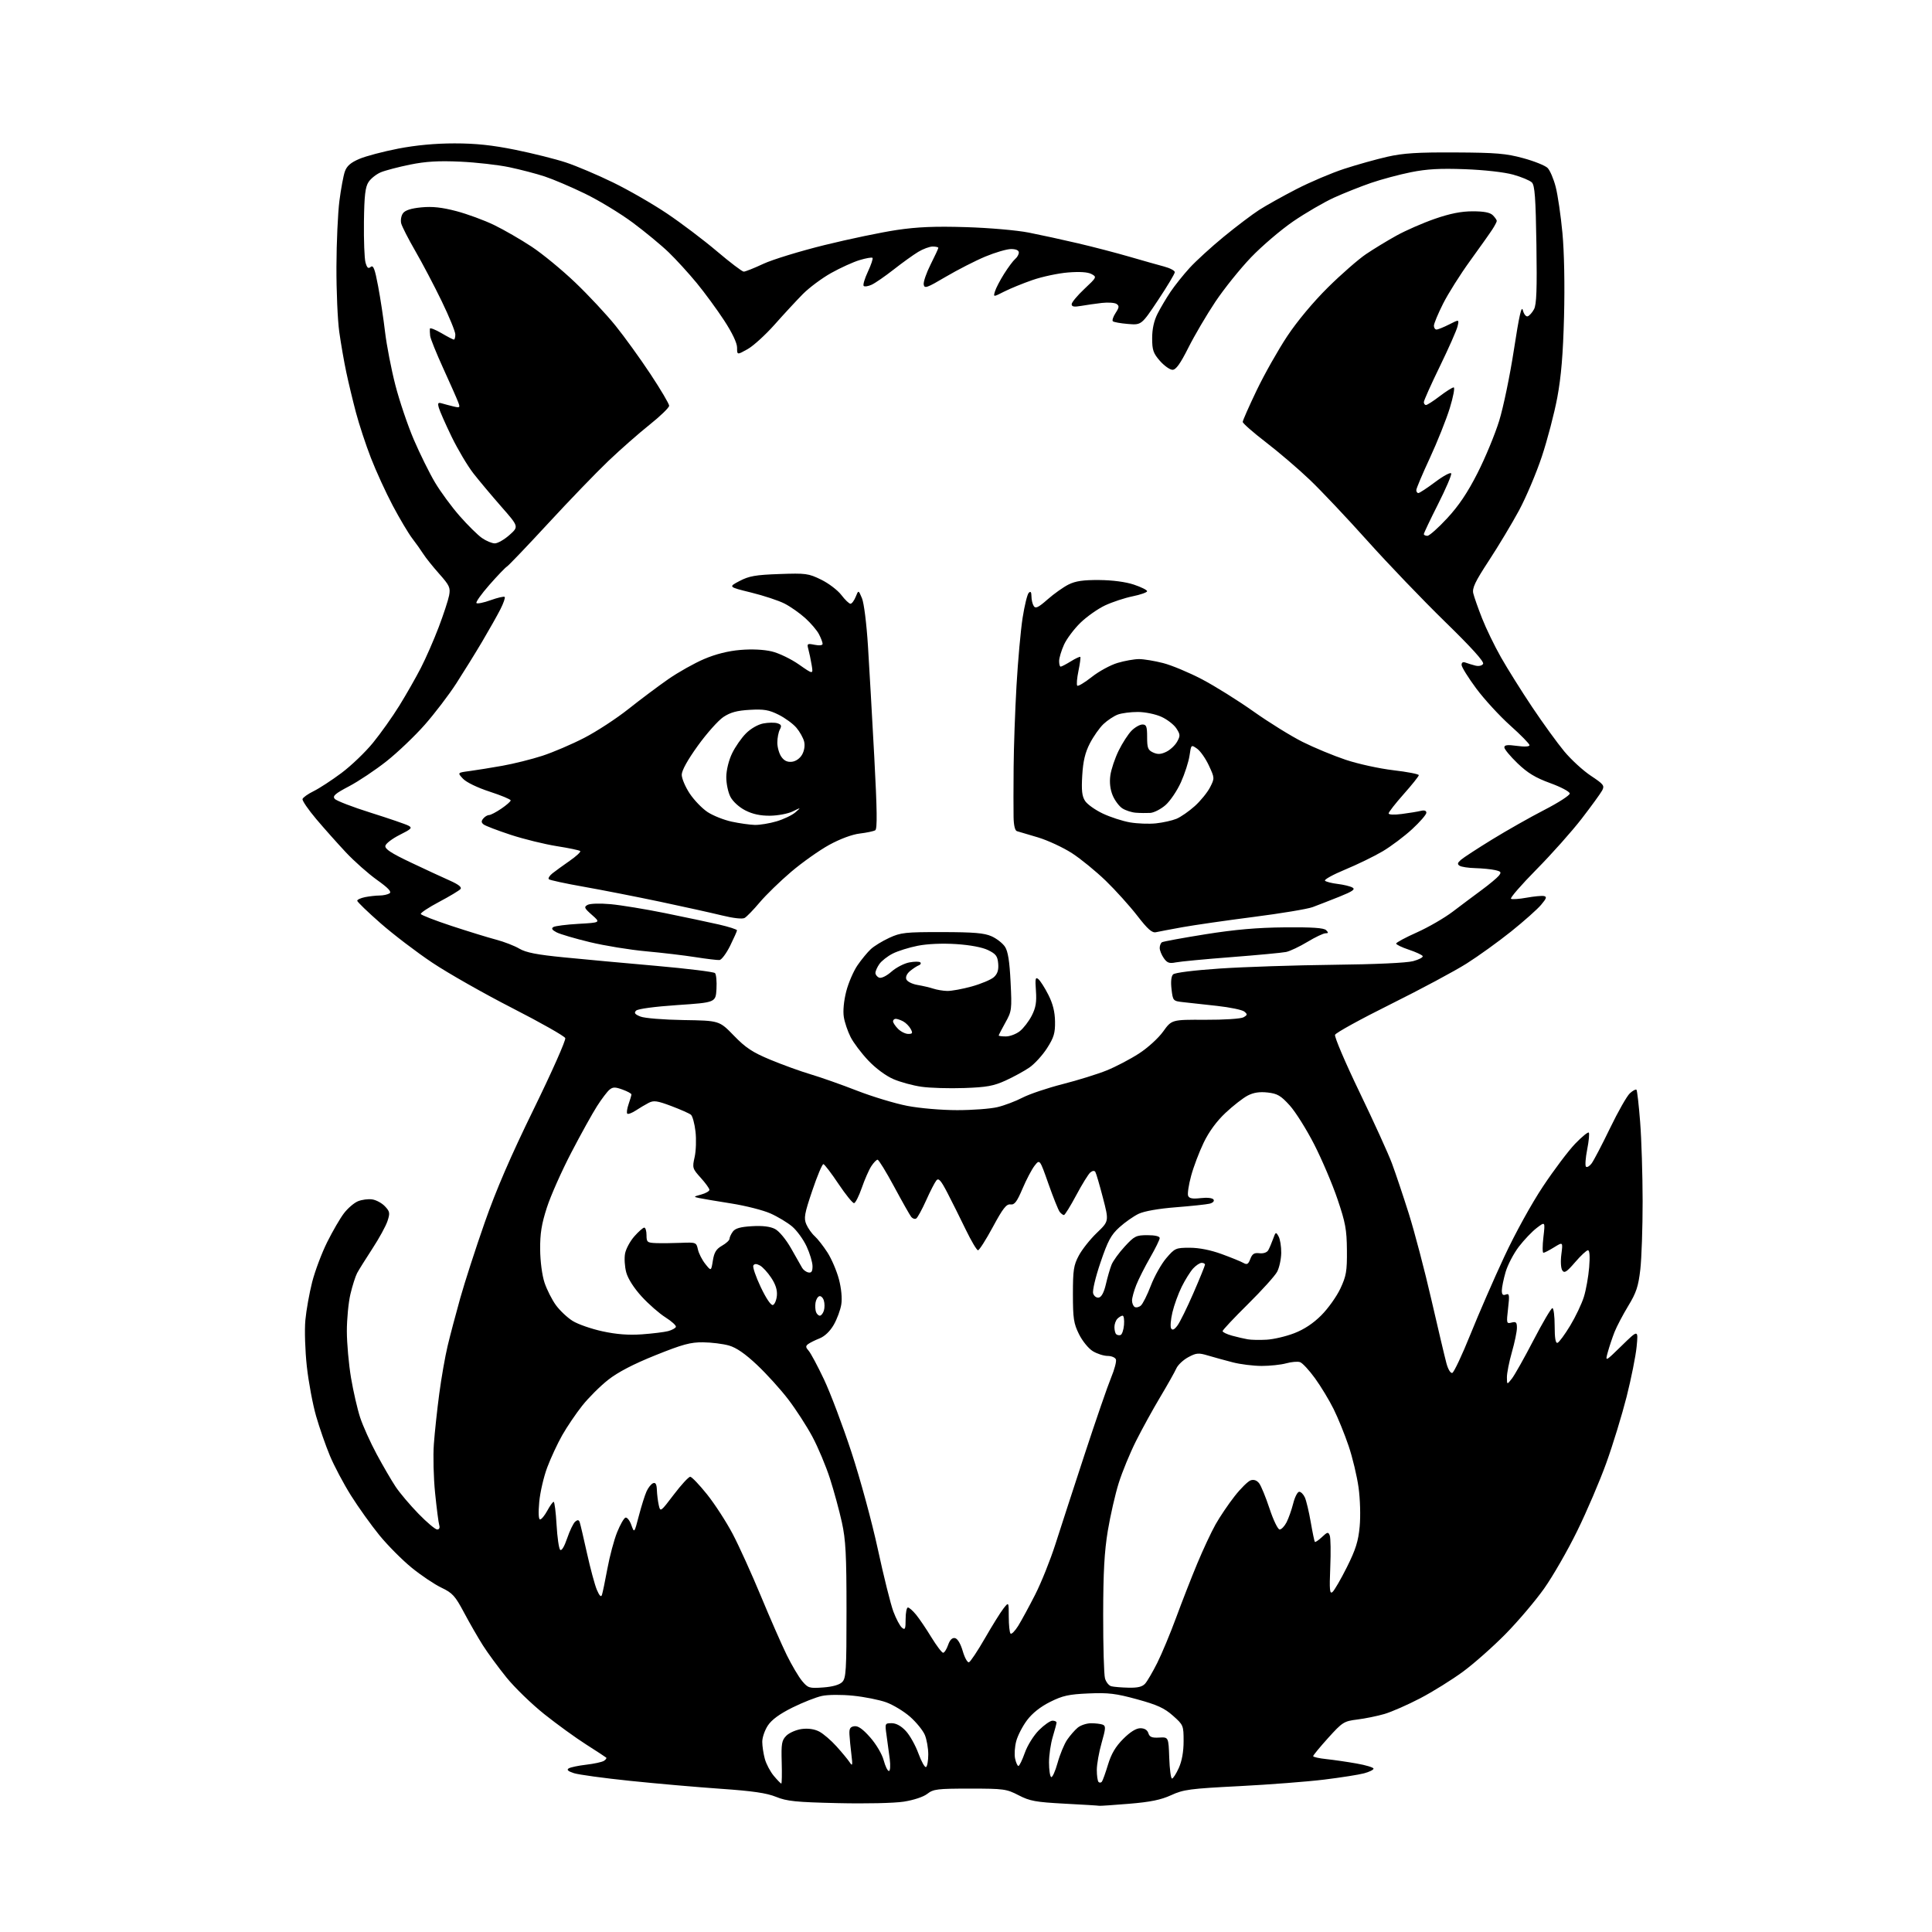 <?xml version="1.0" encoding="UTF-8" standalone="no"?>
<svg 
  version="1.1" 
  xmlns="http://www.w3.org/2000/svg" 
  xmlns:xlink="http://www.w3.org/1999/xlink" 
  xmlns:svg="http://www.w3.org/2000/svg"
  xmlns:rdf="http://www.w3.org/1999/02/22-rdf-syntax-ns#"
  xmlns:cc="http://creativecommons.org/ns#"
  xmlns:dc="http://purl.org/dc/elements/1.1/"
  viewBox="0 0 768 768"
  width="768"
  height="768"
>
<style>svg {background-color: white; }</style>"
<path stroke="none" fill="black" fill-rule="evenodd" d="M437.00,717.83C436.73,717.75 430.54,717.37 423.25,716.99C411.68,716.37 409.36,715.95 404.91,713.64C400.10,711.15 399.02,711.00 385.54,711.00C372.63,711.00 371.02,711.20 368.64,713.06C367.10,714.28 363.24,715.56 359.29,716.18C355.44,716.78 344.19,717.03 333.03,716.77C316.36,716.39 312.77,716.02 308.50,714.28C304.75,712.76 299.24,711.95 286.50,711.07C277.15,710.42 260.95,709.01 250.50,707.92C240.05,706.84 229.98,705.46 228.13,704.86C225.79,704.10 225.16,703.52 226.07,702.96C226.78,702.52 229.90,701.86 233.00,701.50C236.10,701.14 239.26,700.46 240.04,699.98C240.81,699.50 241.23,698.91 240.97,698.67C240.71,698.43 237.12,696.09 233.00,693.46C228.88,690.84 221.39,685.41 216.36,681.40C211.34,677.39 204.57,670.83 201.32,666.81C198.07,662.79 193.86,657.05 191.96,654.06C190.06,651.07 186.69,645.22 184.48,641.06C180.92,634.37 179.88,633.23 175.48,631.13C172.74,629.83 167.42,626.26 163.66,623.20C159.90,620.14 154.13,614.33 150.83,610.30C147.54,606.26 142.44,599.14 139.51,594.47C136.58,589.80 132.81,582.69 131.14,578.68C129.47,574.67 127.00,567.59 125.66,562.94C124.32,558.30 122.66,549.41 121.97,543.18C121.28,536.87 121.02,528.72 121.39,524.76C121.75,520.85 122.97,514.04 124.09,509.63C125.22,505.22 127.91,498.07 130.07,493.74C132.23,489.41 135.22,484.26 136.73,482.29C138.23,480.32 140.72,478.18 142.26,477.53C143.80,476.89 146.36,476.55 147.95,476.78C149.54,477.01 151.82,478.25 153.02,479.53C154.98,481.60 155.08,482.22 154.03,485.40C153.39,487.36 150.69,492.29 148.03,496.35C145.38,500.42 142.65,504.78 141.97,506.05C141.29,507.32 140.09,511.09 139.30,514.43C138.51,517.77 137.87,524.43 137.88,529.23C137.89,534.03 138.64,542.36 139.54,547.73C140.45,553.10 142.08,560.20 143.17,563.50C144.25,566.80 147.20,573.33 149.70,578.00C152.21,582.67 155.62,588.52 157.27,591.00C158.92,593.48 163.01,598.31 166.36,601.75C169.70,605.19 173.05,608.00 173.79,608.00C174.61,608.00 174.93,607.31 174.60,606.25C174.31,605.29 173.57,599.55 172.96,593.50C172.34,587.45 172.12,578.67 172.47,574.00C172.81,569.33 173.77,560.35 174.61,554.06C175.44,547.76 176.94,539.21 177.93,535.06C178.92,530.90 181.19,522.33 182.96,516.00C184.74,509.68 189.10,496.18 192.67,486.00C197.23,472.95 202.99,459.64 212.20,440.81C219.38,426.12 225.01,413.46 224.70,412.66C224.40,411.87 214.94,406.51 203.68,400.75C192.42,394.99 178.10,386.86 171.86,382.69C165.61,378.52 156.34,371.45 151.25,366.98C146.16,362.52 142.00,358.50 142.00,358.06C142.00,357.61 143.41,356.97 145.13,356.62C146.84,356.28 149.43,355.99 150.88,355.98C152.32,355.98 154.10,355.59 154.83,355.13C155.79,354.52 154.41,353.03 149.83,349.76C146.35,347.27 140.80,342.35 137.50,338.83C134.20,335.31 128.89,329.35 125.71,325.59C122.53,321.82 120.07,318.24 120.26,317.62C120.45,317.00 122.43,315.60 124.67,314.50C126.91,313.40 131.88,310.16 135.72,307.29C139.56,304.43 145.20,299.03 148.25,295.29C151.30,291.56 156.03,284.90 158.75,280.50C161.47,276.10 165.32,269.35 167.30,265.50C169.28,261.65 172.47,254.37 174.39,249.31C176.31,244.26 178.17,238.58 178.53,236.70C179.11,233.62 178.69,232.72 174.59,228.10C172.07,225.27 169.23,221.72 168.28,220.22C167.33,218.72 165.34,215.93 163.86,214.00C162.38,212.07 158.90,206.22 156.13,201.00C153.37,195.78 149.45,187.22 147.43,182.00C145.40,176.78 142.74,168.68 141.50,164.00C140.26,159.32 138.53,152.12 137.66,148.00C136.78,143.88 135.53,136.68 134.87,132.00C134.21,127.33 133.70,115.62 133.74,106.00C133.77,96.38 134.31,84.61 134.92,79.86C135.53,75.10 136.50,69.86 137.08,68.20C137.85,65.99 139.37,64.66 142.81,63.18C145.39,62.07 152.36,60.23 158.30,59.08C165.39,57.71 173.07,57.00 180.68,57.00C189.12,57.00 195.65,57.69 204.85,59.55C211.79,60.96 220.84,63.22 224.98,64.59C229.12,65.96 237.51,69.52 243.63,72.50C249.75,75.47 259.43,81.04 265.13,84.87C270.83,88.70 279.77,95.46 285.00,99.90C290.23,104.33 295.01,107.97 295.64,107.98C296.26,107.99 299.77,106.60 303.43,104.88C307.10,103.17 318.06,99.81 327.80,97.41C337.53,95.01 350.45,92.32 356.50,91.42C364.71,90.20 371.68,89.91 384.00,90.29C393.20,90.57 404.26,91.53 409.00,92.47C413.68,93.39 422.45,95.30 428.50,96.72C434.55,98.13 443.77,100.54 449.00,102.06C454.23,103.58 460.41,105.33 462.75,105.95C465.09,106.57 467.00,107.58 467.00,108.19C467.00,108.81 464.02,113.79 460.37,119.27C453.74,129.23 453.74,129.23 448.37,128.78C445.42,128.54 442.72,128.05 442.37,127.70C442.02,127.35 442.51,125.87 443.47,124.41C444.91,122.21 444.97,121.59 443.86,120.83C443.11,120.32 440.48,120.14 438.00,120.42C435.52,120.71 431.81,121.24 429.75,121.60C426.97,122.09 426.00,121.92 426.00,120.93C426.00,120.20 428.27,117.47 431.05,114.86C436.00,110.21 436.06,110.10 433.87,108.93C432.42,108.15 429.17,107.94 424.57,108.31C420.68,108.62 414.34,109.97 410.48,111.30C406.62,112.63 401.52,114.72 399.14,115.93C394.82,118.13 394.82,118.13 395.52,115.82C395.90,114.54 397.54,111.40 399.16,108.83C400.78,106.26 402.76,103.61 403.55,102.95C404.35,102.29 405.00,101.14 405.00,100.38C405.00,99.51 403.87,99.00 401.93,99.00C400.24,99.00 395.63,100.35 391.68,101.99C387.73,103.64 380.68,107.25 376.00,110.00C368.43,114.47 367.47,114.81 367.19,113.10C367.02,112.04 368.26,108.45 369.94,105.12C371.62,101.78 373.00,98.82 373.00,98.53C373.00,98.24 371.99,98.00 370.75,98.00C369.51,98.01 366.93,98.96 365.00,100.13C363.07,101.29 358.68,104.45 355.24,107.15C351.79,109.85 347.85,112.57 346.48,113.19C345.11,113.81 343.69,114.03 343.33,113.66C342.96,113.29 343.71,110.75 345.00,108.00C346.29,105.25 347.11,102.78 346.83,102.50C346.56,102.22 344.25,102.62 341.71,103.39C339.17,104.15 334.09,106.46 330.42,108.51C326.75,110.56 321.66,114.35 319.12,116.92C316.58,119.50 311.53,124.95 307.90,129.05C304.26,133.15 299.43,137.54 297.15,138.81C293.00,141.13 293.00,141.13 293.00,138.19C293.00,136.35 291.09,132.33 287.86,127.38C285.03,123.05 280.12,116.35 276.95,112.50C273.78,108.65 268.78,103.17 265.84,100.33C262.90,97.49 256.45,92.16 251.50,88.48C246.55,84.81 238.00,79.62 232.50,76.96C227.00,74.29 219.80,71.22 216.50,70.14C213.20,69.05 206.90,67.41 202.50,66.48C198.10,65.55 189.30,64.55 182.94,64.26C174.30,63.87 169.26,64.17 162.99,65.44C158.37,66.38 153.14,67.75 151.37,68.49C149.60,69.23 147.41,70.97 146.50,72.36C145.20,74.34 144.81,77.71 144.67,88.19C144.58,95.51 144.86,102.78 145.29,104.34C145.90,106.51 146.39,106.92 147.37,106.10C148.40,105.26 149.01,106.85 150.31,113.77C151.22,118.57 152.46,126.78 153.07,132.00C153.69,137.22 155.52,146.68 157.14,153.00C158.76,159.32 162.08,169.12 164.50,174.77C166.93,180.42 170.71,188.07 172.91,191.77C175.11,195.47 179.52,201.47 182.71,205.10C185.89,208.73 189.88,212.67 191.56,213.85C193.25,215.03 195.56,216.00 196.70,216.00C197.84,216.00 200.46,214.50 202.51,212.68C206.25,209.35 206.25,209.35 199.30,201.43C195.48,197.07 190.47,191.10 188.17,188.16C185.88,185.22 182.00,178.69 179.55,173.66C177.11,168.62 174.82,163.44 174.46,162.15C173.91,160.20 174.11,159.89 175.65,160.35C176.67,160.66 178.75,161.20 180.27,161.57C182.88,162.19 182.98,162.08 182.10,159.77C181.59,158.42 178.93,152.41 176.19,146.41C173.45,140.41 171.11,134.60 170.99,133.50C170.87,132.40 170.82,131.12 170.88,130.65C170.95,130.19 172.99,130.98 175.43,132.40C177.86,133.83 180.11,135.00 180.43,135.00C180.74,135.00 181.00,134.08 181.00,132.95C181.00,131.82 178.56,125.86 175.57,119.70C172.59,113.54 167.87,104.58 165.10,99.79C162.33,95.00 159.80,90.05 159.48,88.79C159.17,87.53 159.49,85.71 160.21,84.75C161.08,83.57 163.45,82.82 167.50,82.43C171.86,82.01 175.65,82.42 181.38,83.92C185.71,85.06 192.46,87.54 196.38,89.43C200.30,91.33 207.02,95.21 211.32,98.05C215.62,100.88 223.43,107.31 228.67,112.32C233.92,117.33 241.12,125.05 244.68,129.47C248.24,133.88 254.50,142.55 258.58,148.72C262.66,154.89 266.00,160.55 266.00,161.29C266.00,162.03 262.51,165.41 258.25,168.81C253.99,172.20 246.60,178.70 241.84,183.24C237.08,187.78 226.33,198.93 217.96,208.00C209.58,217.07 202.18,224.82 201.52,225.21C200.85,225.61 197.71,228.89 194.53,232.51C191.35,236.13 189.04,239.38 189.40,239.73C189.75,240.09 192.31,239.57 195.07,238.57C197.84,237.58 200.33,237.00 200.62,237.29C200.91,237.57 200.15,239.76 198.94,242.15C197.73,244.54 194.47,250.32 191.70,255.00C188.93,259.68 184.26,267.21 181.33,271.75C178.39,276.29 172.76,283.67 168.82,288.14C164.88,292.61 158.04,299.13 153.63,302.62C149.21,306.11 142.52,310.58 138.75,312.56C133.21,315.47 132.11,316.43 133.04,317.54C133.66,318.30 140.10,320.79 147.34,323.06C154.58,325.34 161.34,327.66 162.37,328.21C164.01,329.07 163.56,329.54 158.88,331.88C155.93,333.36 153.37,335.32 153.19,336.23C152.95,337.48 155.49,339.15 163.19,342.80C168.86,345.49 175.86,348.74 178.74,350.01C182.27,351.58 183.67,352.68 183.05,353.41C182.55,354.01 178.73,356.30 174.58,358.50C170.42,360.70 167.14,362.87 167.28,363.32C167.43,363.77 172.94,365.91 179.52,368.08C186.11,370.25 194.08,372.70 197.23,373.53C200.38,374.36 204.53,375.97 206.45,377.11C209.09,378.66 213.43,379.51 224.22,380.57C232.08,381.35 248.59,382.87 260.91,383.95C273.24,385.04 283.73,386.33 284.22,386.82C284.71,387.31 284.98,390.14 284.81,393.11C284.50,398.50 284.50,398.50 269.27,399.53C260.22,400.14 253.56,401.04 252.86,401.74C251.95,402.65 252.34,403.19 254.59,404.10C256.22,404.75 263.75,405.36 271.72,405.49C285.94,405.71 285.94,405.71 291.72,411.67C296.44,416.54 299.11,418.30 306.25,421.27C311.06,423.27 318.26,425.88 322.25,427.06C326.24,428.24 334.52,431.16 340.65,433.55C346.79,435.94 355.79,438.66 360.65,439.60C365.64,440.56 374.29,441.30 380.50,441.30C386.55,441.30 393.75,440.76 396.50,440.10C399.25,439.45 403.74,437.75 406.47,436.33C409.20,434.91 416.40,432.49 422.47,430.94C428.54,429.39 436.43,426.93 440.00,425.48C443.57,424.03 449.30,421.03 452.73,418.81C456.21,416.57 460.47,412.70 462.37,410.05C465.77,405.32 465.77,405.32 479.13,405.38C486.70,405.41 493.29,404.98 494.31,404.39C495.90,403.48 495.94,403.19 494.64,402.12C493.83,401.44 488.96,400.43 483.83,399.86C478.70,399.30 472.64,398.63 470.38,398.38C466.29,397.92 466.25,397.87 465.70,393.21C465.35,390.23 465.58,388.07 466.32,387.34C467.02,386.65 474.64,385.70 485.00,385.00C494.62,384.36 514.88,383.69 530.00,383.52C546.70,383.34 559.18,382.77 561.78,382.06C564.13,381.43 565.82,380.51 565.52,380.03C565.22,379.55 562.73,378.41 559.99,377.50C557.24,376.58 555.00,375.50 555.00,375.08C555.00,374.66 558.71,372.66 563.25,370.64C567.79,368.61 574.20,364.90 577.50,362.39C580.80,359.88 585.98,356.01 589.00,353.78C592.02,351.55 595.08,349.00 595.80,348.12C596.92,346.72 596.72,346.42 594.30,345.87C592.76,345.52 589.25,345.18 586.50,345.10C583.75,345.03 580.93,344.61 580.23,344.16C579.24,343.54 579.35,343.00 580.73,341.80C581.70,340.94 587.31,337.29 593.18,333.68C599.06,330.07 608.39,324.79 613.93,321.94C619.47,319.09 624.00,316.17 624.00,315.44C624.00,314.71 620.57,312.88 616.26,311.31C610.38,309.17 607.27,307.29 603.26,303.44C600.37,300.66 598.00,297.81 598.00,297.10C598.00,296.13 599.23,295.98 603.00,296.50C606.04,296.92 608.00,296.81 608.00,296.22C608.00,295.68 604.54,292.15 600.31,288.37C596.09,284.59 590.01,277.97 586.81,273.66C583.62,269.35 581.00,265.14 581.00,264.31C581.00,263.33 581.57,263.00 582.59,263.40C583.47,263.73 585.22,264.27 586.48,264.59C587.82,264.92 589.11,264.64 589.55,263.91C590.07,263.08 585.00,257.46 574.35,247.08C565.57,238.51 551.72,224.07 543.59,215.00C535.46,205.93 525.14,195.00 520.65,190.72C516.17,186.44 508.34,179.74 503.25,175.83C498.16,171.92 494.00,168.26 494.00,167.72C494.00,167.17 496.51,161.50 499.57,155.11C502.64,148.72 508.10,139.06 511.71,133.62C515.68,127.65 522.08,119.99 527.89,114.24C533.18,109.01 539.98,103.07 543.00,101.03C546.02,98.99 551.47,95.67 555.11,93.66C558.74,91.64 565.60,88.64 570.35,86.99C576.47,84.87 580.88,84.00 585.43,84.00C589.94,84.00 592.33,84.47 593.43,85.57C594.29,86.44 595.00,87.45 594.99,87.82C594.99,88.19 594.20,89.71 593.24,91.18C592.29,92.66 588.30,98.28 584.39,103.68C580.47,109.08 575.64,116.75 573.64,120.73C571.64,124.70 570.00,128.64 570.00,129.48C570.00,130.31 570.47,131.00 571.04,131.00C571.61,131.00 573.87,130.08 576.07,128.97C580.06,126.93 580.06,126.93 579.40,129.72C579.05,131.25 575.88,138.39 572.38,145.60C568.87,152.80 566.00,159.22 566.00,159.85C566.00,160.48 566.39,161.00 566.86,161.00C567.33,161.00 569.78,159.43 572.30,157.50C574.82,155.58 577.32,154.00 577.86,154.00C578.40,154.00 577.70,157.70 576.32,162.21C574.93,166.73 571.36,175.66 568.40,182.05C565.43,188.44 563.00,194.19 563.00,194.83C563.00,195.48 563.37,196.00 563.83,196.00C564.28,196.00 567.32,194.00 570.58,191.56C573.83,189.12 576.67,187.61 576.88,188.21C577.09,188.81 574.73,194.32 571.63,200.45C568.53,206.58 566.00,211.92 566.00,212.30C566.00,212.69 566.63,213.00 567.41,213.00C568.18,213.00 571.73,209.85 575.29,206.00C579.88,201.05 583.40,195.81 587.34,188.05C590.41,182.02 594.27,172.69 595.94,167.30C597.61,161.91 600.25,149.18 601.81,139.00C603.88,125.51 604.84,121.26 605.36,123.32C605.75,124.88 606.62,125.96 607.29,125.74C607.95,125.52 609.09,124.25 609.80,122.92C610.80,121.07 611.02,115.00 610.75,97.23C610.46,78.62 610.10,73.68 608.95,72.53C608.15,71.74 604.80,70.34 601.50,69.42C597.98,68.44 590.06,67.55 582.36,67.26C572.42,66.89 567.18,67.19 560.86,68.46C556.26,69.38 549.12,71.30 545.00,72.71C540.88,74.13 534.24,76.77 530.26,78.58C526.28,80.40 519.01,84.63 514.10,87.98C509.20,91.34 501.65,97.78 497.32,102.29C492.99,106.81 486.61,114.75 483.13,119.95C479.66,125.15 474.83,133.36 472.40,138.20C469.19,144.60 467.46,147.00 466.09,147.00C465.06,147.00 462.81,145.41 461.10,143.47C458.44,140.43 458.00,139.16 458.00,134.43C458.00,130.78 458.72,127.50 460.14,124.71C461.31,122.39 463.64,118.47 465.30,116.00C466.97,113.53 470.38,109.25 472.89,106.50C475.40,103.75 481.51,98.17 486.47,94.10C491.44,90.02 497.76,85.24 500.51,83.47C503.27,81.69 509.96,77.96 515.37,75.17C520.79,72.38 529.33,68.75 534.36,67.11C539.39,65.47 547.10,63.31 551.50,62.31C557.82,60.88 563.49,60.52 578.50,60.60C594.69,60.68 598.68,61.01 605.49,62.87C609.89,64.06 614.26,65.82 615.20,66.77C616.14,67.72 617.59,71.10 618.41,74.29C619.24,77.47 620.44,85.71 621.09,92.60C621.80,100.20 622.05,113.24 621.73,125.81C621.34,140.79 620.60,149.67 619.05,158.00C617.87,164.32 615.10,174.90 612.90,181.50C610.70,188.10 606.62,197.73 603.84,202.90C601.05,208.06 595.68,217.02 591.90,222.79C586.36,231.25 585.15,233.79 585.66,235.89C586.00,237.33 587.57,241.79 589.15,245.80C590.73,249.82 594.11,256.80 596.67,261.30C599.22,265.81 604.81,274.72 609.08,281.11C613.35,287.49 619.09,295.40 621.82,298.69C624.56,301.98 629.32,306.35 632.41,308.39C637.50,311.77 637.91,312.31 636.87,314.25C636.24,315.42 632.58,320.46 628.74,325.44C624.90,330.42 616.81,339.51 610.77,345.62C604.73,351.74 600.17,356.99 600.65,357.28C601.12,357.58 603.90,357.38 606.83,356.85C609.76,356.32 612.86,356.02 613.72,356.19C614.99,356.44 614.78,357.11 612.62,359.67C611.16,361.42 605.80,366.18 600.73,370.25C595.65,374.32 587.67,380.07 583.00,383.02C578.33,385.98 564.77,393.24 552.88,399.15C540.98,405.06 531.00,410.55 530.70,411.35C530.39,412.15 534.77,422.41 540.43,434.15C546.09,445.89 551.90,458.65 553.33,462.50C554.76,466.35 557.78,475.35 560.04,482.50C562.29,489.65 566.33,505.00 568.99,516.61C571.66,528.21 574.35,539.60 574.98,541.92C575.64,544.37 576.61,545.97 577.31,545.75C577.96,545.54 581.21,538.65 584.52,530.43C587.83,522.22 593.89,508.30 598.00,499.50C602.29,490.29 608.82,478.44 613.40,471.57C617.77,465.00 623.52,457.38 626.16,454.64C628.81,451.89 631.24,449.90 631.56,450.22C631.88,450.54 631.60,453.56 630.93,456.93C630.27,460.30 630.05,463.38 630.45,463.78C630.84,464.17 631.85,463.60 632.68,462.50C633.51,461.40 636.81,455.10 640.00,448.50C643.19,441.89 646.75,435.63 647.91,434.59C649.06,433.54 650.24,432.91 650.52,433.19C650.80,433.46 651.46,439.27 651.99,446.10C652.52,452.92 652.96,467.05 652.97,477.50C652.98,487.95 652.56,500.16 652.05,504.64C651.27,511.39 650.45,513.87 647.24,519.14C645.12,522.64 642.67,527.30 641.80,529.50C640.93,531.70 639.74,535.27 639.14,537.44C638.05,541.39 638.05,541.39 644.65,534.94C651.24,528.50 651.24,528.50 650.59,535.28C650.23,539.01 648.43,548.01 646.59,555.28C644.74,562.55 641.13,574.35 638.55,581.50C635.98,588.65 630.77,600.82 626.98,608.55C623.20,616.28 617.26,626.61 613.80,631.49C610.33,636.38 603.45,644.49 598.50,649.52C593.55,654.55 585.94,661.29 581.58,664.50C577.22,667.71 569.57,672.47 564.58,675.08C559.59,677.69 553.18,680.50 550.35,681.33C547.53,682.15 542.68,683.15 539.58,683.53C534.22,684.20 533.66,684.56 527.97,690.85C524.69,694.49 522.00,697.75 522.00,698.10C522.00,698.44 524.36,698.97 527.25,699.27C530.14,699.58 535.54,700.36 539.25,701.02C542.96,701.67 546.00,702.59 546.00,703.06C546.00,703.54 544.31,704.37 542.25,704.92C540.19,705.48 533.04,706.60 526.37,707.42C519.70,708.24 504.51,709.41 492.61,710.02C473.01,711.02 470.47,711.35 465.55,713.61C461.47,715.48 457.28,716.33 448.80,717.03C442.59,717.55 437.27,717.90 437.00,717.83zM310.58,709.00C310.80,709.00 310.87,705.19 310.74,700.53C310.53,693.07 310.75,691.81 312.60,689.95C313.76,688.80 316.50,687.61 318.69,687.31C321.26,686.97 323.73,687.33 325.64,688.31C327.27,689.16 330.38,691.82 332.55,694.24C334.72,696.65 337.08,699.50 337.78,700.57C338.88,702.22 338.98,701.78 338.45,697.50C338.11,694.75 337.76,691.15 337.67,689.50C337.54,687.14 337.95,686.44 339.62,686.20C341.10,685.99 342.99,687.32 345.93,690.66C348.30,693.36 350.62,697.28 351.27,699.71C351.90,702.07 352.83,704.00 353.35,704.00C353.88,704.00 354.02,701.94 353.69,699.25C353.36,696.64 352.79,692.36 352.41,689.75C351.74,685.08 351.77,685.00 354.46,685.00C356.23,685.00 358.22,686.09 360.07,688.08C361.66,689.77 363.92,693.81 365.10,697.06C366.29,700.31 367.65,702.72 368.13,702.42C368.61,702.12 369.00,699.87 369.00,697.41C369.00,694.95 368.39,691.47 367.64,689.67C366.89,687.88 364.25,684.63 361.78,682.45C359.31,680.28 355.03,677.69 352.27,676.69C349.51,675.70 343.59,674.52 339.11,674.07C334.48,673.60 329.14,673.64 326.74,674.16C324.41,674.65 319.12,676.74 315.00,678.78C309.93,681.30 306.77,683.60 305.25,685.90C304.01,687.77 303.00,690.69 303.01,692.40C303.01,694.10 303.48,697.17 304.04,699.22C304.61,701.26 306.22,704.30 307.63,705.97C309.03,707.64 310.36,709.00 310.58,709.00zM438.00,708.27C438.34,707.85 439.44,704.80 440.44,701.50C441.75,697.17 443.44,694.31 446.49,691.25C449.28,688.46 451.62,687.00 453.30,687.00C454.97,687.00 456.08,687.68 456.49,688.96C456.98,690.51 457.90,690.88 460.81,690.71C464.50,690.50 464.50,690.50 464.79,698.75C464.95,703.29 465.44,707.00 465.89,707.00C466.33,707.00 467.55,705.10 468.60,702.78C469.83,700.05 470.50,696.31 470.50,692.17C470.50,685.90 470.41,685.69 466.26,682.01C462.87,679.00 460.04,677.70 452.02,675.50C443.55,673.18 440.58,672.82 432.69,673.17C424.84,673.51 422.41,674.05 417.43,676.54C413.60,678.45 410.36,681.02 408.28,683.79C406.50,686.15 404.56,689.90 403.97,692.13C403.37,694.35 403.17,697.48 403.52,699.08C403.87,700.69 404.47,702.00 404.84,702.00C405.22,702.00 406.37,699.64 407.39,696.75C408.45,693.78 410.89,689.88 413.01,687.75C415.08,685.69 417.49,684.00 418.38,684.00C419.27,684.00 420.00,684.34 419.99,684.75C419.98,685.16 419.31,687.71 418.49,690.41C417.67,693.11 417.00,697.69 417.00,700.60C417.00,703.51 417.38,706.12 417.85,706.40C418.31,706.69 419.46,704.17 420.40,700.80C421.33,697.43 423.05,693.28 424.21,691.58C425.37,689.89 427.26,687.72 428.41,686.77C429.56,685.82 431.93,685.03 433.67,685.02C435.41,685.01 437.51,685.26 438.33,685.57C439.62,686.07 439.57,687.01 437.91,692.82C436.86,696.49 436.00,701.33 436.00,703.58C436.00,705.83 436.31,707.97 436.68,708.35C437.06,708.73 437.65,708.69 438.00,708.27zM327.21,670.79C330.95,670.52 333.68,669.75 334.78,668.65C336.32,667.11 336.50,664.15 336.50,640.21C336.50,617.99 336.19,612.10 334.66,605.15C333.65,600.55 331.52,592.72 329.92,587.74C328.32,582.77 325.17,575.28 322.93,571.10C320.69,566.92 316.39,560.27 313.38,556.33C310.37,552.38 304.79,546.21 300.98,542.62C296.24,538.15 292.72,535.71 289.78,534.87C287.43,534.20 282.80,533.62 279.50,533.59C274.50,533.53 271.34,534.39 260.50,538.75C251.76,542.26 245.62,545.46 241.76,548.50C238.60,550.98 233.97,555.60 231.46,558.76C228.95,561.92 225.37,567.21 223.49,570.52C221.61,573.84 218.94,579.58 217.55,583.28C216.15,586.98 214.72,593.16 214.36,597.01C213.96,601.38 214.08,604.00 214.70,604.00C215.24,604.00 216.53,602.42 217.57,600.50C218.61,598.58 219.74,597.00 220.09,597.00C220.44,597.00 220.96,601.09 221.24,606.08C221.52,611.07 222.17,615.57 222.67,616.07C223.23,616.63 224.33,614.81 225.46,611.48C226.49,608.45 227.93,605.47 228.66,604.87C229.63,604.06 230.10,604.13 230.45,605.14C230.71,605.89 232.01,611.45 233.35,617.50C234.69,623.55 236.45,630.08 237.27,632.00C238.27,634.36 238.93,635.01 239.28,634.00C239.56,633.17 240.54,628.47 241.45,623.55C242.36,618.63 244.09,612.14 245.30,609.13C246.51,606.11 248.01,603.48 248.64,603.28C249.26,603.08 250.31,604.39 250.96,606.20C252.15,609.50 252.15,609.50 253.97,602.50C254.98,598.65 256.35,594.29 257.03,592.81C257.71,591.32 258.88,589.87 259.64,589.59C260.60,589.22 261.03,590.00 261.12,592.28C261.18,594.05 261.52,596.77 261.87,598.33C262.49,601.12 262.58,601.06 267.88,594.08C270.83,590.19 273.76,587.02 274.38,587.04C274.99,587.06 278.02,590.23 281.10,594.08C284.17,597.93 288.75,605.00 291.27,609.79C293.79,614.58 298.83,625.70 302.48,634.50C306.13,643.30 310.75,653.83 312.75,657.91C314.76,661.98 317.51,666.64 318.88,668.26C321.20,671.03 321.72,671.19 327.21,670.79zM448.60,670.88C452.30,670.97 454.11,670.52 455.23,669.25C456.08,668.29 458.24,664.58 460.04,661.00C461.83,657.42 465.21,649.33 467.54,643.00C469.87,636.67 473.65,627.00 475.94,621.50C478.23,616.00 481.49,609.02 483.19,606.00C484.89,602.98 488.30,597.92 490.77,594.78C493.23,591.63 496.13,588.78 497.20,588.44C498.46,588.04 499.64,588.47 500.55,589.66C501.32,590.67 503.18,595.21 504.68,599.75C506.19,604.31 507.98,608.00 508.68,608.00C509.38,608.00 510.61,606.72 511.42,605.15C512.23,603.58 513.42,600.21 514.07,597.65C514.71,595.09 515.79,593.00 516.46,593.00C517.13,593.00 518.14,594.01 518.70,595.25C519.27,596.49 520.31,600.88 521.03,605.00C521.74,609.12 522.48,612.69 522.67,612.92C522.85,613.15 524.12,612.30 525.48,611.02C527.69,608.94 528.02,608.88 528.60,610.40C528.96,611.34 529.05,617.02 528.80,623.03C528.43,632.05 528.58,633.76 529.68,632.85C530.42,632.24 533.00,627.79 535.42,622.96C538.91,615.97 539.95,612.67 540.49,606.83C540.88,602.70 540.69,595.94 540.05,591.33C539.43,586.83 537.66,579.40 536.10,574.80C534.55,570.21 531.86,563.59 530.12,560.09C528.38,556.58 525.06,551.09 522.73,547.88C520.40,544.67 517.73,541.78 516.78,541.47C515.84,541.15 513.37,541.36 511.28,541.94C509.20,542.52 504.80,542.98 501.50,542.98C498.20,542.97 493.02,542.33 490.00,541.54C486.98,540.76 482.58,539.55 480.22,538.85C476.41,537.71 475.56,537.78 472.33,539.52C470.33,540.60 468.21,542.61 467.60,543.99C466.99,545.37 464.11,550.48 461.21,555.34C458.30,560.20 453.97,568.08 451.58,572.84C449.19,577.60 446.10,585.10 444.72,589.50C443.33,593.90 441.38,602.45 440.37,608.50C439.00,616.80 438.55,625.02 438.53,642.00C438.51,654.38 438.84,665.70 439.25,667.18C439.66,668.65 440.79,670.06 441.75,670.31C442.71,670.56 445.79,670.82 448.60,670.88zM385.17,660.78C385.76,660.58 388.61,656.30 391.51,651.26C394.41,646.22 397.73,640.89 398.89,639.41C401.00,636.73 401.00,636.73 401.00,642.70C401.00,645.98 401.32,648.98 401.70,649.37C402.09,649.76 403.46,648.37 404.76,646.29C406.05,644.20 409.08,638.63 411.49,633.90C413.90,629.17 417.51,620.17 419.52,613.90C421.53,607.63 426.78,591.48 431.20,578.00C435.62,564.52 440.34,550.86 441.68,547.63C443.02,544.41 443.89,541.14 443.59,540.38C443.30,539.62 441.81,539.00 440.28,539.00C438.75,538.99 436.11,538.15 434.41,537.11C432.70,536.07 430.25,533.06 428.92,530.36C426.81,526.12 426.51,524.11 426.50,514.50C426.50,504.87 426.79,502.95 428.85,499.10C430.14,496.68 433.36,492.62 436.02,490.07C440.85,485.44 440.85,485.44 438.43,476.14C437.10,471.02 435.75,466.40 435.42,465.87C435.05,465.27 434.28,465.35 433.42,466.07C432.65,466.71 430.13,470.78 427.82,475.12C425.51,479.45 423.31,483.00 422.93,483.00C422.55,483.00 421.80,482.44 421.25,481.75C420.71,481.06 418.70,476.06 416.79,470.64C413.32,460.77 413.32,460.77 411.28,463.37C410.16,464.80 407.99,468.91 406.46,472.52C404.22,477.79 403.28,479.01 401.67,478.78C400.06,478.56 398.66,480.35 394.67,487.75C391.92,492.84 389.27,497.00 388.77,497.00C388.28,497.00 386.08,493.29 383.88,488.75C381.69,484.21 378.42,477.66 376.62,474.19C374.03,469.20 373.11,468.16 372.23,469.23C371.61,469.97 369.77,473.54 368.15,477.17C366.52,480.80 364.75,484.04 364.21,484.37C363.67,484.71 362.78,484.42 362.23,483.74C361.68,483.06 358.63,477.66 355.45,471.75C352.27,465.84 349.30,461.00 348.85,461.00C348.41,461.00 347.28,462.16 346.35,463.59C345.42,465.01 343.72,468.88 342.58,472.18C341.43,475.48 340.05,478.22 339.50,478.27C338.95,478.32 336.17,474.88 333.32,470.63C330.48,466.38 327.78,462.84 327.32,462.76C326.87,462.68 324.88,467.40 322.91,473.24C319.78,482.50 319.47,484.22 320.52,486.68C321.19,488.23 322.68,490.35 323.85,491.39C325.02,492.44 327.31,495.37 328.94,497.90C330.57,500.44 332.61,505.22 333.48,508.51C334.44,512.15 334.81,516.07 334.43,518.50C334.09,520.70 332.74,524.35 331.44,526.61C329.96,529.19 327.85,531.21 325.79,532.03C323.98,532.75 321.93,533.77 321.22,534.31C320.20,535.09 320.25,535.61 321.44,536.93C322.26,537.84 325.00,542.96 327.54,548.32C330.08,553.68 335.00,566.71 338.47,577.28C341.98,587.95 346.65,605.15 348.98,615.95C351.29,626.64 354.05,637.74 355.13,640.61C356.20,643.47 357.73,646.36 358.54,647.03C359.78,648.07 360.00,647.56 360.00,643.62C360.00,641.08 360.41,639.00 360.91,639.00C361.41,639.00 362.87,640.29 364.16,641.87C365.45,643.44 368.19,647.49 370.25,650.87C372.32,654.24 374.41,657.00 374.91,657.00C375.40,657.00 376.29,655.61 376.88,653.92C377.59,651.87 378.51,650.95 379.62,651.17C380.64,651.37 381.84,653.37 382.70,656.32C383.47,658.97 384.58,660.97 385.17,660.78zM601.01,548.00C602.09,546.62 605.95,539.76 609.59,532.75C613.23,525.74 616.61,520.00 617.10,520.00C617.60,520.00 618.00,523.19 618.00,527.08C618.00,531.94 618.36,534.05 619.14,533.79C619.77,533.58 622.03,530.51 624.17,526.97C626.31,523.43 628.76,518.28 629.62,515.52C630.48,512.76 631.42,507.46 631.72,503.75C632.07,499.43 631.90,497.00 631.24,497.00C630.67,497.00 628.37,499.14 626.13,501.75C622.76,505.66 621.87,506.24 621.04,505.00C620.46,504.15 620.30,501.37 620.67,498.57C621.30,493.65 621.30,493.65 617.78,495.82C615.85,497.02 613.94,498.00 613.53,498.00C613.13,498.00 613.13,495.20 613.53,491.78C614.25,485.55 614.25,485.55 610.87,488.13C609.02,489.54 605.81,492.91 603.75,495.60C601.69,498.30 599.33,502.82 598.50,505.65C597.68,508.49 597.00,511.80 597.00,513.01C597.00,514.62 597.43,515.05 598.60,514.60C600.00,514.06 600.11,514.74 599.48,520.14C598.80,526.07 598.85,526.27 600.88,525.74C602.65,525.28 603.00,525.63 603.00,527.85C603.00,529.31 602.10,533.65 601.00,537.50C599.90,541.35 599.01,545.85 599.02,547.50C599.04,550.50 599.04,550.50 601.01,548.00zM503.50,532.55C506.25,532.40 511.17,531.25 514.44,529.99C518.37,528.49 522.03,526.07 525.25,522.84C527.93,520.16 531.33,515.39 532.81,512.24C535.17,507.21 535.49,505.32 535.42,497.00C535.36,488.81 534.84,486.00 531.67,476.67C529.66,470.72 525.49,460.94 522.42,454.93C519.35,448.92 514.96,441.94 512.67,439.41C509.14,435.52 507.79,434.73 503.92,434.29C500.69,433.93 498.33,434.29 495.97,435.51C494.13,436.47 490.16,439.56 487.17,442.37C483.62,445.71 480.58,449.85 478.48,454.23C476.69,457.93 474.45,463.86 473.49,467.41C472.52,470.97 471.99,474.53 472.29,475.32C472.71,476.40 473.99,476.64 477.29,476.27C479.95,475.97 482.01,476.21 482.41,476.86C482.80,477.48 482.11,478.18 480.79,478.49C479.53,478.79 473.50,479.43 467.39,479.91C460.59,480.44 454.86,481.45 452.64,482.50C450.64,483.45 447.20,485.86 444.99,487.86C441.64,490.90 440.39,493.22 437.46,501.86C435.46,507.75 434.20,513.06 434.55,514.17C434.90,515.27 435.88,515.98 436.81,515.80C437.87,515.59 438.87,513.70 439.61,510.49C440.24,507.75 441.25,504.27 441.85,502.76C442.45,501.25 444.81,497.99 447.10,495.51C450.93,491.35 451.63,491.00 456.13,491.00C459.13,491.00 461.00,491.44 461.00,492.15C461.00,492.78 459.29,496.27 457.20,499.90C455.11,503.53 452.64,508.42 451.70,510.77C450.77,513.12 450.00,515.90 450.00,516.96C450.00,518.02 450.47,519.17 451.04,519.53C451.62,519.88 452.72,519.65 453.48,519.01C454.25,518.38 456.05,514.80 457.47,511.07C458.90,507.34 461.66,502.42 463.61,500.14C467.01,496.17 467.39,496.00 472.96,496.00C476.66,496.00 481.25,496.91 485.63,498.51C489.41,499.89 493.30,501.47 494.27,502.03C495.71,502.85 496.22,502.56 497.02,500.45C497.79,498.42 498.57,497.93 500.64,498.18C502.21,498.37 503.62,497.89 504.14,497.00C504.61,496.18 505.48,494.15 506.07,492.50C507.08,489.66 507.20,489.61 508.26,491.50C508.87,492.59 509.34,495.55 509.31,498.07C509.27,500.58 508.53,503.96 507.67,505.57C506.81,507.18 501.58,512.97 496.05,518.44C490.52,523.90 486.00,528.72 486.00,529.14C486.00,529.57 487.69,530.38 489.75,530.95C491.81,531.51 494.62,532.17 496.00,532.40C497.38,532.64 500.75,532.71 503.50,532.55zM255.15,530.42C259.36,530.12 264.06,529.54 265.59,529.14C267.12,528.73 268.51,527.97 268.68,527.45C268.86,526.93 266.99,525.23 264.54,523.68C262.08,522.13 257.82,518.40 255.06,515.38C251.99,512.02 249.62,508.30 248.94,505.79C248.33,503.53 248.12,500.17 248.47,498.32C248.81,496.47 250.47,493.39 252.15,491.48C253.83,489.57 255.61,488.00 256.10,488.00C256.60,488.00 257.00,489.35 257.00,491.00C257.00,493.77 257.28,494.01 260.75,494.15C262.81,494.23 267.27,494.19 270.65,494.05C276.68,493.81 276.81,493.86 277.43,496.67C277.77,498.25 279.10,500.85 280.37,502.44C282.69,505.35 282.69,505.35 283.37,501.12C283.89,497.83 284.71,496.50 287.01,495.19C288.65,494.26 289.99,493.02 289.99,492.44C290.00,491.86 290.59,490.58 291.31,489.59C292.27,488.28 294.32,487.70 298.92,487.43C303.15,487.18 306.15,487.55 308.06,488.53C309.72,489.39 312.40,492.62 314.47,496.25C316.43,499.69 318.41,503.18 318.87,504.00C319.34,504.82 320.45,505.65 321.36,505.82C322.57,506.06 323.00,505.41 322.99,503.32C322.98,501.77 321.92,498.23 320.63,495.46C319.34,492.69 316.76,489.13 314.89,487.55C313.03,485.98 309.14,483.64 306.26,482.36C303.38,481.08 296.40,479.30 290.76,478.41C285.12,477.52 279.38,476.55 278.00,476.26C275.58,475.75 275.61,475.70 278.75,474.84C280.54,474.35 282.00,473.51 282.00,472.97C282.00,472.44 280.45,470.29 278.56,468.20C275.26,464.55 275.16,464.22 276.13,459.95C276.68,457.50 276.83,452.93 276.47,449.80C276.11,446.66 275.29,443.66 274.66,443.13C274.02,442.60 270.51,441.05 266.86,439.67C261.25,437.56 259.86,437.36 257.86,438.40C256.56,439.07 254.25,440.44 252.72,441.45C251.19,442.45 249.67,443.01 249.35,442.69C249.03,442.37 249.27,440.66 249.88,438.90C250.50,437.14 251.00,435.41 251.00,435.05C251.00,434.69 249.40,433.82 247.45,433.12C244.53,432.06 243.62,432.07 242.29,433.17C241.40,433.90 239.17,436.83 237.35,439.68C235.52,442.53 230.90,450.85 227.09,458.18C223.27,465.51 218.91,475.32 217.40,480.00C215.27,486.58 214.67,490.35 214.72,496.68C214.76,501.44 215.49,506.95 216.45,509.86C217.37,512.61 219.39,516.62 220.96,518.79C222.53,520.95 225.54,523.79 227.65,525.10C229.77,526.42 235.10,528.27 239.50,529.22C245.06,530.43 249.83,530.79 255.15,530.42zM445.44,530.69C446.02,530.50 446.64,528.69 446.81,526.67C446.98,524.65 446.73,523.00 446.26,523.00C445.79,523.00 444.86,523.54 444.20,524.20C443.54,524.86 443.00,526.36 443.00,527.53C443.00,528.71 443.31,529.98 443.69,530.35C444.07,530.73 444.85,530.89 445.44,530.69zM468.04,526.94C469.01,525.66 471.87,519.85 474.40,514.03C476.93,508.20 479.00,503.11 479.00,502.72C479.00,502.32 478.40,502.00 477.67,502.00C476.95,502.00 475.42,503.01 474.28,504.25C473.15,505.49 471.11,508.75 469.75,511.50C468.39,514.25 466.72,518.84 466.05,521.70C465.37,524.56 465.15,527.44 465.55,528.09C466.06,528.91 466.83,528.56 468.04,526.94zM325.90,523.00C326.43,523.00 327.15,522.10 327.50,521.00C327.85,519.90 327.84,518.08 327.48,516.94C327.12,515.81 326.31,515.06 325.67,515.27C325.02,515.48 324.35,516.67 324.17,517.90C323.99,519.14 324.09,520.79 324.39,521.57C324.69,522.36 325.37,523.00 325.90,523.00zM307.24,518.76C307.93,518.53 308.64,516.88 308.82,515.08C309.04,512.85 308.33,510.58 306.58,507.95C305.18,505.82 303.15,503.61 302.07,503.04C300.71,502.31 299.92,502.31 299.47,503.04C299.12,503.62 300.43,507.49 302.40,511.63C304.57,516.20 306.48,519.01 307.24,518.76zM383.26,432.51C377.34,432.72 369.73,432.49 366.35,432.01C362.97,431.54 357.93,430.17 355.15,428.97C352.15,427.68 348.09,424.67 345.16,421.57C342.44,418.70 339.28,414.52 338.14,412.27C336.99,410.02 335.77,406.42 335.43,404.26C335.05,401.89 335.43,397.87 336.39,394.10C337.27,390.68 339.30,385.99 340.89,383.69C342.48,381.38 344.85,378.51 346.16,377.30C347.46,376.09 350.77,374.06 353.51,372.80C358.07,370.70 359.89,370.50 374.50,370.52C387.15,370.54 391.27,370.89 394.17,372.19C396.19,373.09 398.59,374.97 399.50,376.36C400.69,378.18 401.32,382.12 401.72,390.34C402.27,401.38 402.19,401.96 399.64,406.52C398.19,409.12 397.00,411.42 397.00,411.63C397.00,411.83 398.29,412.00 399.87,412.00C401.44,412.00 403.93,411.06 405.39,409.91C406.86,408.75 408.99,405.98 410.14,403.73C411.75,400.58 412.12,398.35 411.80,393.86C411.44,389.00 411.60,388.25 412.77,389.22C413.53,389.86 415.32,392.65 416.73,395.44C418.52,398.96 419.33,402.19 419.39,406.04C419.46,410.68 418.94,412.42 416.21,416.68C414.41,419.48 411.27,422.92 409.22,424.34C407.17,425.75 402.92,428.08 399.76,429.52C394.97,431.70 392.23,432.20 383.26,432.51zM361.04,411.00C362.75,411.00 362.91,410.69 362.01,409.02C361.43,407.94 360.09,406.59 359.04,406.02C357.99,405.46 356.65,405.00 356.07,405.00C355.48,405.00 355.00,405.45 355.00,406.00C355.00,406.55 355.90,407.90 357.00,409.00C358.10,410.10 359.92,411.00 361.04,411.00zM376.52,393.92C378.18,393.96 382.59,393.16 386.30,392.13C390.02,391.09 393.97,389.43 395.08,388.43C396.53,387.11 397.01,385.61 396.80,383.05C396.55,380.07 395.90,379.21 392.79,377.69C390.49,376.56 385.68,375.66 380.11,375.29C374.60,374.94 368.71,375.19 364.84,375.95C361.38,376.63 356.88,378.04 354.84,379.08C352.80,380.12 350.43,381.98 349.57,383.21C348.70,384.44 348.00,386.03 348.00,386.75C348.00,387.47 348.67,388.32 349.50,388.64C350.36,388.97 352.44,387.95 354.38,386.24C356.24,384.60 359.44,382.95 361.49,382.57C363.53,382.19 365.50,382.19 365.85,382.57C366.21,382.96 365.94,383.47 365.26,383.72C364.58,383.96 363.05,384.95 361.85,385.92C360.51,387.01 359.90,388.31 360.28,389.29C360.62,390.18 362.59,391.17 364.70,391.53C366.79,391.88 369.62,392.54 371.00,393.00C372.38,393.46 374.86,393.88 376.52,393.92zM467.38,382.57C464.83,383.08 463.95,382.77 462.63,380.88C461.73,379.60 461.00,377.78 461.00,376.84C461.00,375.89 461.41,374.87 461.90,374.56C462.40,374.25 470.16,372.83 479.15,371.39C490.95,369.51 499.73,368.74 510.70,368.64C521.68,368.54 526.24,368.85 527.15,369.75C528.15,370.75 528.10,371.00 526.89,371.00C526.06,371.00 522.83,372.54 519.71,374.42C516.59,376.30 512.79,378.10 511.27,378.42C509.75,378.74 499.95,379.66 489.50,380.47C479.05,381.27 469.09,382.22 467.38,382.57zM286.00,381.63C285.18,381.69 280.87,381.18 276.44,380.48C272.00,379.78 263.15,378.73 256.76,378.15C250.37,377.57 240.33,375.93 234.45,374.51C228.57,373.09 222.62,371.34 221.23,370.61C219.43,369.67 219.07,369.07 219.98,368.51C220.67,368.09 225.18,367.51 230.00,367.24C238.77,366.74 238.77,366.74 235.31,363.70C232.26,361.02 232.05,360.55 233.56,359.71C234.54,359.16 238.45,359.04 242.73,359.42C246.83,359.80 256.55,361.39 264.34,362.97C272.13,364.56 281.76,366.59 285.75,367.50C289.74,368.42 292.99,369.46 292.97,369.83C292.95,370.20 291.71,372.98 290.22,376.00C288.72,379.02 286.82,381.56 286.00,381.63zM459.50,370.57C457.97,370.91 456.23,369.38 452.08,364.01C449.09,360.15 443.47,353.91 439.58,350.14C435.68,346.37 429.63,341.42 426.12,339.15C422.61,336.89 416.53,334.06 412.62,332.88C408.70,331.70 404.94,330.58 404.25,330.40C403.47,330.19 402.97,328.09 402.91,324.78C402.85,321.88 402.86,312.98 402.93,305.00C402.99,297.02 403.51,282.40 404.08,272.50C404.65,262.60 405.74,250.50 406.50,245.61C407.27,240.71 408.36,236.24 408.94,235.66C409.69,234.91 410.00,235.33 410.02,237.05C410.02,238.40 410.43,240.14 410.93,240.91C411.64,242.04 412.75,241.51 416.43,238.27C418.97,236.03 422.73,233.37 424.77,232.35C427.57,230.96 430.62,230.52 437.00,230.57C442.28,230.62 447.49,231.31 450.75,232.40C453.64,233.37 456.00,234.54 456.00,235.01C456.00,235.48 453.41,236.39 450.25,237.04C447.09,237.68 442.15,239.32 439.28,240.66C436.41,242.01 432.00,245.12 429.48,247.57C426.95,250.03 424.02,253.94 422.96,256.27C421.91,258.60 421.03,261.51 421.02,262.75C421.01,263.99 421.28,265.00 421.63,265.00C421.98,265.00 423.80,264.05 425.68,262.89C427.57,261.72 429.26,260.94 429.44,261.14C429.63,261.34 429.29,263.85 428.70,266.72C428.10,269.60 427.89,272.22 428.23,272.56C428.56,272.90 431.16,271.34 433.99,269.11C436.82,266.87 441.43,264.35 444.25,263.52C447.06,262.68 450.90,262.00 452.79,262.00C454.67,262.00 458.98,262.71 462.36,263.58C465.74,264.44 472.67,267.34 477.77,270.01C482.87,272.68 492.09,278.44 498.27,282.81C504.45,287.19 513.23,292.63 517.80,294.92C522.36,297.20 530.07,300.40 534.94,302.03C539.80,303.66 548.33,305.53 553.89,306.18C559.45,306.83 564.00,307.71 564.00,308.14C564.00,308.56 561.30,311.95 558.00,315.66C554.70,319.38 552.00,322.84 552.00,323.34C552.00,323.87 554.23,323.97 557.25,323.57C560.14,323.20 563.51,322.64 564.75,322.34C566.21,321.98 567.00,322.24 567.00,323.08C567.00,323.80 564.46,326.73 561.36,329.59C558.25,332.46 552.96,336.43 549.61,338.42C546.25,340.40 539.54,343.67 534.71,345.67C529.87,347.68 526.27,349.67 526.71,350.10C527.14,350.53 529.41,351.10 531.74,351.38C534.07,351.66 536.71,352.30 537.61,352.80C538.88,353.51 537.74,354.31 532.37,356.47C528.59,357.98 523.83,359.83 521.79,360.59C519.75,361.35 509.17,363.11 498.29,364.50C487.41,365.90 474.68,367.74 470.00,368.58C465.32,369.43 460.60,370.32 459.50,370.57zM296.00,364.90C295.10,365.41 291.49,365.01 287.00,363.90C282.88,362.89 271.85,360.45 262.50,358.47C253.15,356.50 239.50,353.82 232.17,352.52C224.83,351.23 218.53,349.87 218.17,349.50C217.80,349.13 218.45,348.08 219.61,347.16C220.76,346.25 223.85,344.01 226.46,342.19C229.08,340.37 230.96,338.63 230.64,338.31C230.33,337.99 226.11,337.11 221.28,336.35C216.45,335.58 208.22,333.56 203.00,331.85C197.78,330.13 192.93,328.28 192.24,327.73C191.29,326.98 191.26,326.40 192.11,325.37C192.73,324.62 193.76,324.00 194.39,324.00C195.02,324.00 197.22,322.86 199.27,321.46C201.32,320.07 203.00,318.59 203.00,318.17C203.00,317.75 199.25,316.19 194.67,314.70C189.81,313.12 185.39,310.98 184.06,309.57C181.80,307.15 181.80,307.15 186.65,306.51C189.32,306.15 195.18,305.21 199.68,304.41C204.18,303.61 211.36,301.82 215.63,300.43C219.90,299.03 227.39,295.83 232.27,293.30C237.16,290.78 245.06,285.62 249.83,281.83C254.60,278.04 261.74,272.70 265.69,269.95C269.65,267.21 276.05,263.61 279.91,261.97C284.51,260.01 289.49,258.76 294.32,258.36C298.90,257.97 303.65,258.20 306.82,258.96C309.63,259.63 314.48,261.97 317.60,264.16C323.28,268.13 323.28,268.13 322.64,264.32C322.29,262.22 321.70,259.42 321.34,258.09C320.73,255.84 320.89,255.73 323.84,256.32C325.74,256.70 327.00,256.54 327.00,255.93C327.00,255.36 326.35,253.65 325.56,252.13C324.78,250.60 322.32,247.72 320.11,245.72C317.90,243.72 314.19,241.12 311.86,239.93C309.54,238.74 303.56,236.77 298.57,235.54C289.50,233.31 289.50,233.31 294.00,230.95C297.76,228.98 300.36,228.52 309.77,228.19C320.34,227.81 321.37,227.95 326.42,230.42C329.38,231.86 332.99,234.61 334.45,236.52C335.91,238.44 337.54,240.00 338.08,240.00C338.61,240.00 339.54,238.76 340.15,237.25C341.25,234.50 341.25,234.50 342.64,237.79C343.44,239.67 344.46,247.82 345.03,256.79C345.57,265.43 346.70,285.29 347.54,300.92C348.67,322.05 348.77,329.52 347.93,330.04C347.30,330.43 344.54,331.01 341.79,331.34C338.74,331.70 334.00,333.46 329.64,335.84C325.71,338.00 318.90,342.82 314.50,346.56C310.10,350.30 304.48,355.77 302.00,358.71C299.52,361.66 296.82,364.44 296.00,364.90zM300.07,327.92C302.03,327.96 305.92,327.32 308.72,326.49C311.51,325.66 314.86,324.06 316.15,322.94C318.50,320.90 318.50,320.90 315.09,322.56C313.22,323.47 309.17,324.23 306.09,324.26C302.25,324.29 299.17,323.63 296.27,322.14C293.81,320.89 291.33,318.62 290.35,316.74C289.42,314.96 288.68,311.39 288.71,308.81C288.74,306.08 289.71,302.15 291.03,299.45C292.27,296.88 294.75,293.32 296.55,291.52C298.45,289.62 301.32,287.97 303.45,287.58C305.45,287.20 307.97,287.17 309.04,287.51C310.60,288.01 310.79,288.52 310.00,290.00C309.45,291.03 309.00,293.37 309.00,295.21C309.00,297.05 309.72,299.58 310.60,300.83C311.71,302.42 312.99,303.02 314.82,302.81C316.39,302.62 318.01,301.47 318.87,299.93C319.73,298.39 320.05,296.32 319.65,294.76C319.29,293.33 317.92,290.87 316.60,289.31C315.29,287.74 312.10,285.41 309.53,284.12C305.66,282.19 303.67,281.85 298.06,282.17C292.95,282.46 290.37,283.16 287.56,285.02C285.52,286.39 280.95,291.51 277.42,296.41C273.35,302.05 271.00,306.29 271.00,307.98C271.00,309.45 272.42,312.80 274.15,315.41C275.88,318.03 279.08,321.35 281.25,322.79C283.43,324.23 287.75,325.95 290.85,326.62C293.96,327.29 298.11,327.87 300.07,327.92zM459.50,327.30C462.25,327.01 465.91,326.20 467.64,325.49C469.37,324.78 472.66,322.49 474.96,320.42C477.26,318.34 479.98,314.99 481.01,312.98C482.86,309.35 482.86,309.29 480.54,304.29C479.26,301.53 477.15,298.52 475.86,297.61C473.50,295.96 473.50,295.96 472.85,300.39C472.49,302.83 470.96,307.58 469.45,310.94C467.94,314.30 465.18,318.39 463.32,320.03C461.45,321.66 458.71,323.07 457.22,323.15C455.72,323.23 453.15,323.20 451.50,323.07C449.85,322.95 447.45,322.17 446.17,321.35C444.88,320.52 443.15,318.21 442.31,316.20C441.32,313.82 440.99,311.07 441.38,308.25C441.70,305.87 443.19,301.45 444.67,298.42C446.16,295.38 448.48,291.80 449.82,290.45C451.17,289.10 453.11,288.00 454.14,288.00C455.71,288.00 456.00,288.79 456.00,293.02C456.00,297.34 456.33,298.19 458.39,299.13C460.19,299.95 461.47,299.88 463.60,298.86C465.16,298.11 467.09,296.31 467.90,294.87C469.23,292.50 469.20,291.96 467.61,289.53C466.64,288.05 463.97,285.98 461.67,284.94C459.33,283.88 455.22,283.03 452.32,283.02C449.46,283.01 445.86,283.48 444.32,284.06C442.77,284.65 440.22,286.34 438.66,287.81C437.09,289.29 434.66,292.75 433.24,295.50C431.35,299.17 430.55,302.55 430.21,308.23C429.85,314.21 430.11,316.51 431.34,318.39C432.21,319.73 435.39,321.99 438.40,323.41C441.41,324.83 446.26,326.41 449.19,326.91C452.11,327.41 456.75,327.59 459.50,327.30z" />

</svg>